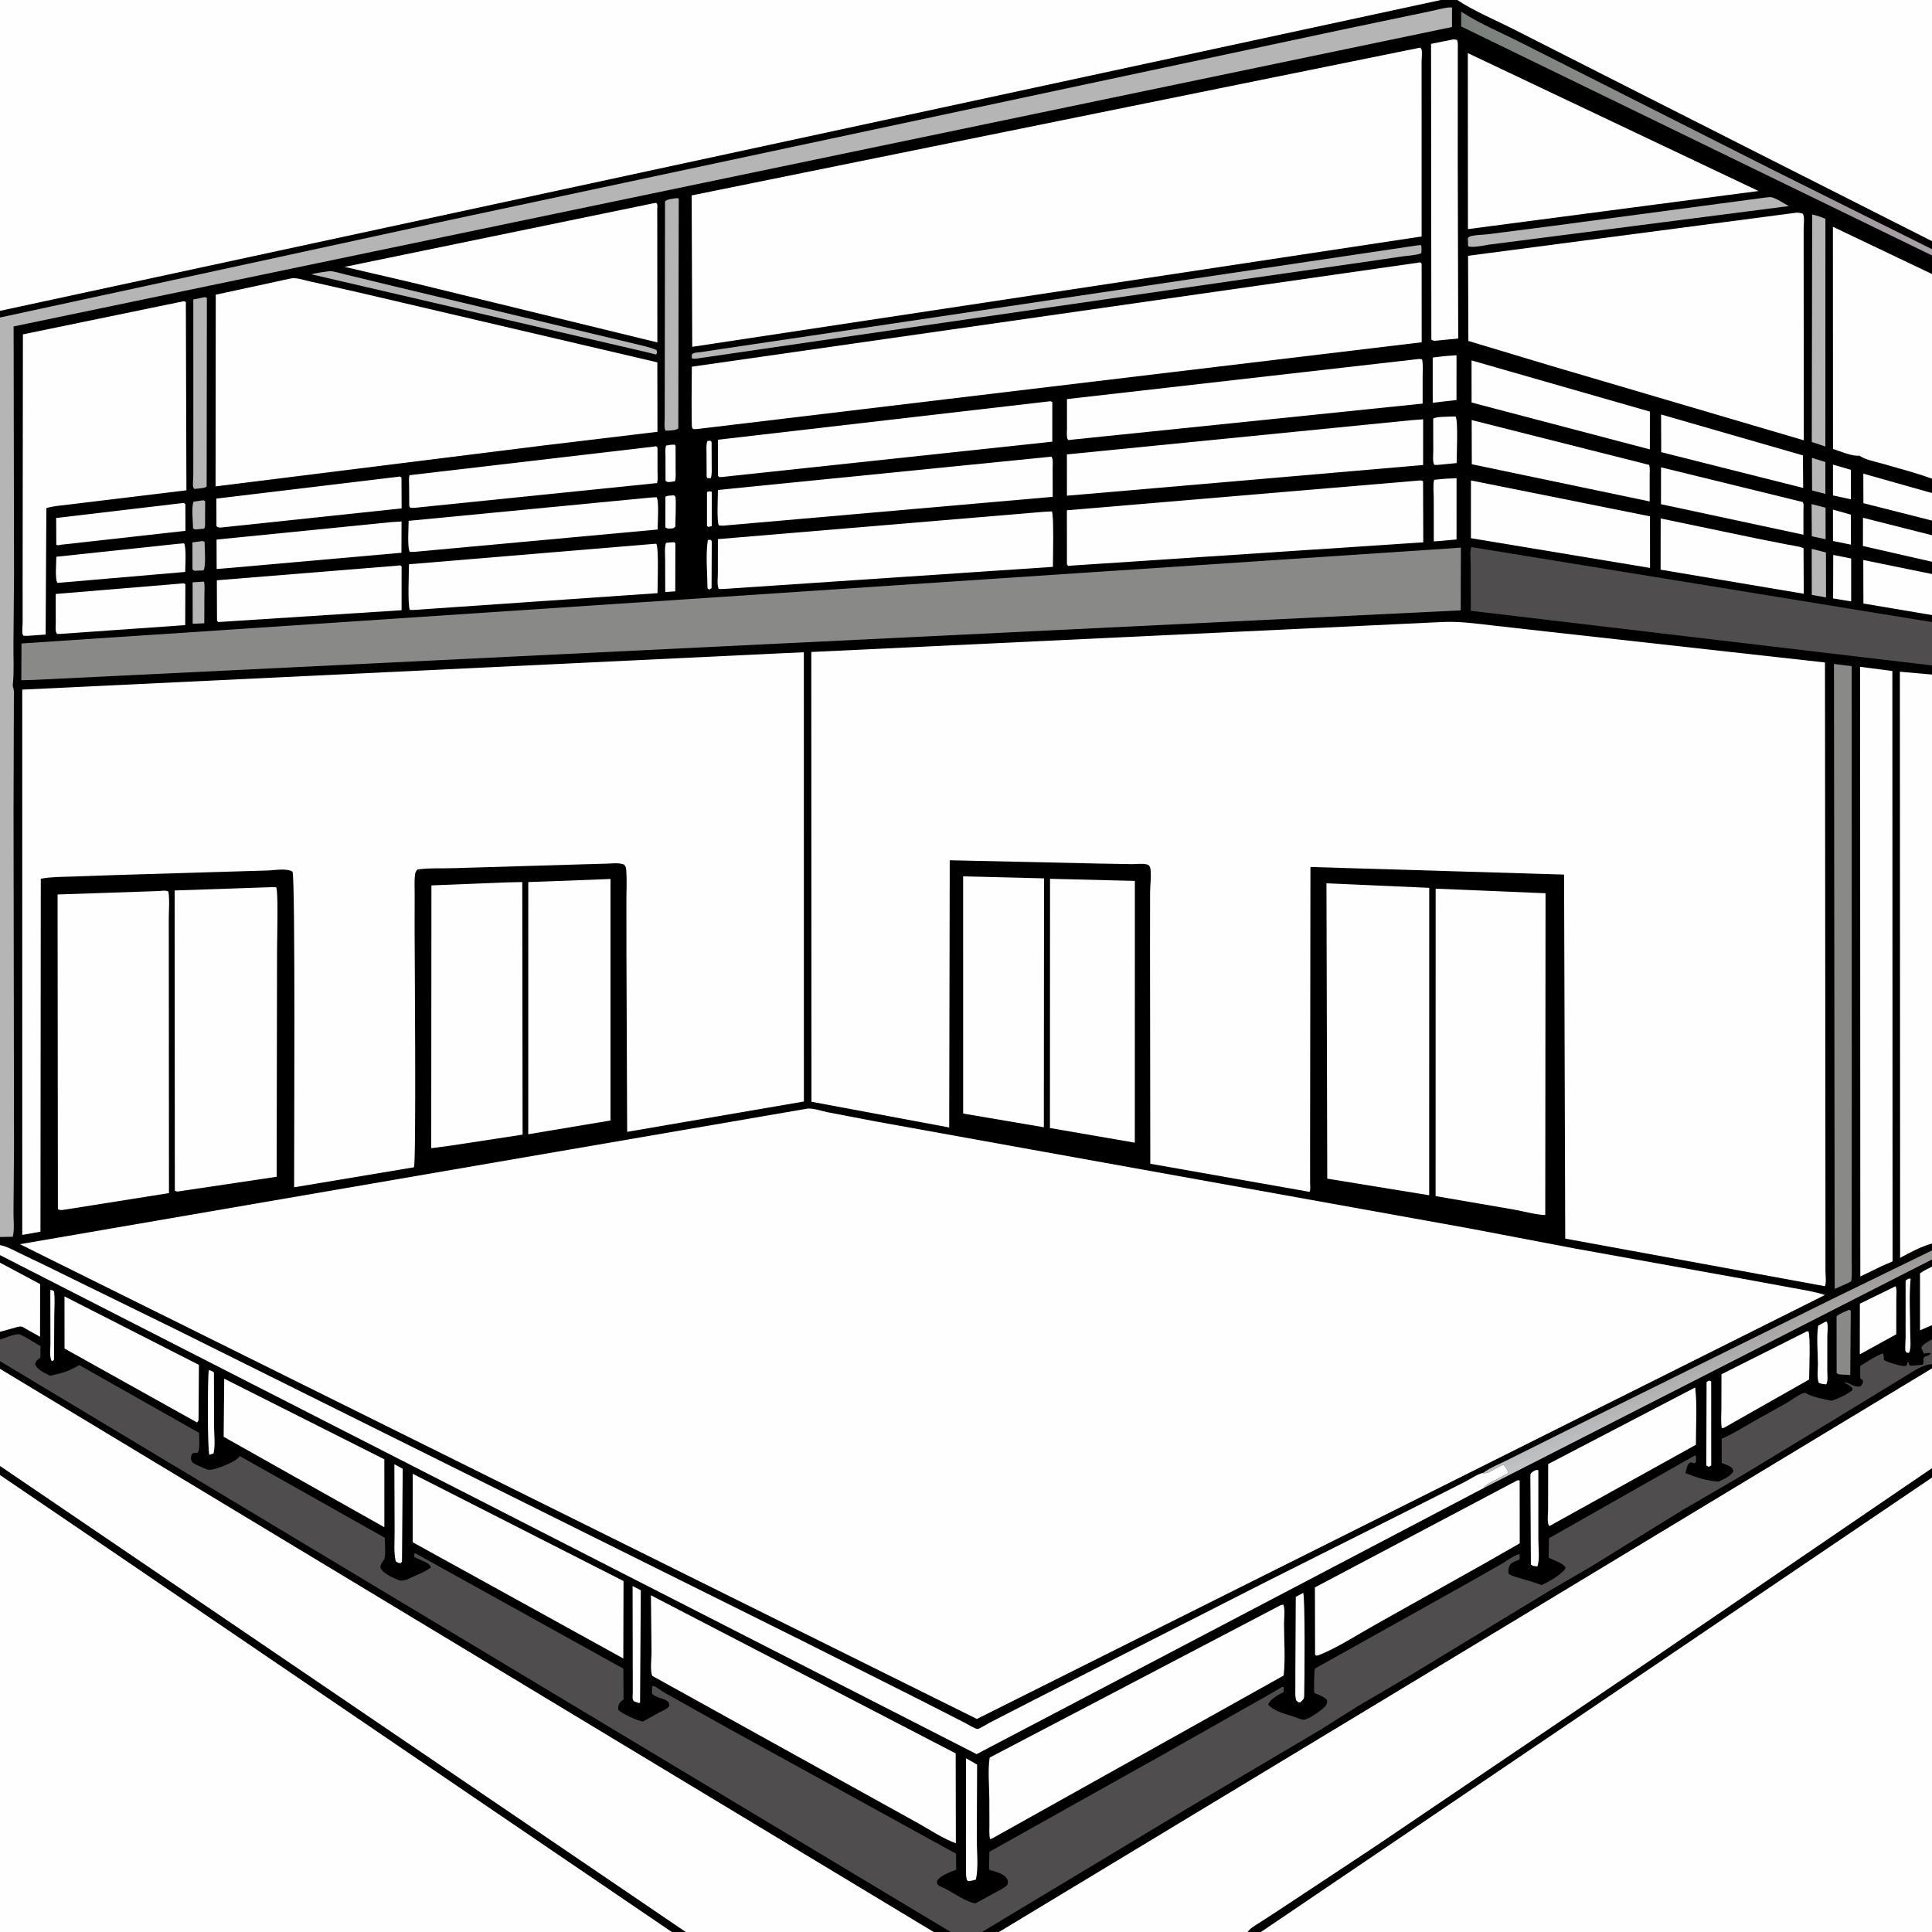<svg version="1.1" xmlns="http://www.w3.org/2000/svg" style="display: block;" viewBox="0 0 2048 2048" width="1024" height="1024">
<rect x="0" y="0" width="2048" height="2048" fill="#333333" stroke="none"/>
<defs>
	<linearGradient id="Gradient1" gradientUnits="userSpaceOnUse" x1="1637.81" y1="215.911" x2="1956.91" y2="69.137">
		<stop class="stop0" offset="0" stop-opacity="1" stop-color="rgb(121,128,122)"/>
		<stop class="stop1" offset="1" stop-opacity="1" stop-color="rgb(169,160,167)"/>
	</linearGradient>
	<linearGradient id="Gradient2" gradientUnits="userSpaceOnUse" x1="1809.6" y1="1407.66" x2="1834.33" y2="1481.04">
		<stop class="stop0" offset="0" stop-opacity="1" stop-color="rgb(156,152,150)"/>
		<stop class="stop1" offset="1" stop-opacity="1" stop-color="rgb(193,195,197)"/>
	</linearGradient>
</defs>
<path transform="translate(0,0)" fill="rgb(0,0,0)" d="M 0 329.515 L -0 -0 L 1527.37 0 L 1544.79 0 L 2048 0 L 2048 255.643 L 2048 264.168 L 2048 270.771 L 2048 290.479 L 2048 507.461 L 2048 522.66 L 2048 551.834 L 2048 567.377 L 2048 595.483 L 2048 608.511 L 2048 652.007 L 2048 659.45 L 2048 705.388 L 2048 715.05 L 2048 1318.15 L 2048 1325.53 L 2048 1335.07 L 2048 1342.71 L 2048 1404.74 L 2048 1419.71 L 2048 1446.05 L 2048 1450.6 L 2048 1556.3 L 2048 1566.38 L 2048 2048 L 1336.79 2048 L 1322.54 2048 L 1059.02 2048 L 1040.89 2048 L 1007.8 2048 L 989.67 2048 L 726.953 2048 L 711.995 2048 L -0 2048 L 0 1563.72 L 0 1553.99 L 0 1451.08 L 0 1442.87 L 0 1420.02 L -0 1411.75 L 0 1338.47 L 0 1330.5 L 0 1319.87 L -0 1311.26 L 0 336.578 L 0 329.515 z"/>
<path transform="translate(0,0)" fill="rgb(254,254,254)" d="M 749.435 521.5 C 751.831 520.827 752.196 520.53 754.5 521.351 L 754.5 557.652 L 751 558.585 L 749.434 557.588 L 749.435 521.5 z"/>
<path transform="translate(0,0)" fill="rgb(254,254,254)" d="M 749.797 467.5 L 753.005 467.154 L 754.314 468.5 L 754.42 492.841 C 754.425 497.5 754.881 502.35 753.5 506.832 L 750 506.904 L 749.068 505.5 L 748.942 481.134 C 748.933 476.637 748.428 471.806 749.797 467.5 z"/>
<path transform="translate(0,0)" fill="rgb(254,254,254)" d="M 750.303 572.5 L 753.013 572.134 L 754.488 573.5 L 754.289 623.5 C 753.433 624.098 752.424 624.547 751.5 625.034 L 749.98 623.5 C 749.84 607.153 747.904 588.572 750.303 572.5 z"/>
<path transform="translate(0,0)" fill="rgb(254,254,254)" d="M 708.194 525.5 L 714.5 525.036 C 714.972 525.524 715.6 525.899 715.917 526.5 C 716.969 528.492 715.868 554.295 715.861 558.5 L 713.5 560.031 C 710.281 560.178 707.9 561.037 705.316 559 L 705.376 526.5 L 708.194 525.5 z"/>
<path transform="translate(0,0)" fill="rgb(182,181,181)" d="M 214.012 530.5 C 216.569 530.291 215.408 529.977 217.5 531.418 L 217.383 552.431 C 217.361 555.085 217.866 558.131 216.342 560.426 L 209.5 561.059 C 207.013 561.129 206.612 561.673 204.629 560 C 204.584 551.958 202.785 539.292 205.068 531.858 L 214.012 530.5 z"/>
<path transform="translate(0,0)" fill="rgb(182,181,181)" d="M 214.844 573.5 L 216.87 574.5 C 216.88 580.213 218.569 600.912 215.66 604.59 L 206.5 605.069 C 204.809 604.432 205.667 604.903 204.022 603.5 L 203.981 574.967 L 214.844 573.5 z"/>
<path transform="translate(0,0)" fill="rgb(254,254,254)" d="M 710.894 471.5 L 715 471.327 L 716.136 472.5 L 716.19 496.896 C 716.189 501.221 716.654 505.981 715.5 510.149 L 710.5 510.904 C 707.795 510.906 707.611 511.458 705.5 509.553 L 705.416 483.504 C 705.414 480.055 704.755 475.397 706.22 472.306 L 710.894 471.5 z"/>
<path transform="translate(0,0)" fill="rgb(182,181,181)" d="M 1920.72 485.378 L 1934.95 489.735 L 1934.96 523.542 L 1920.89 519.942 L 1920.72 485.378 z"/>
<path transform="translate(0,0)" fill="rgb(182,181,181)" d="M 1920.35 534.37 L 1935.14 538.207 L 1935.23 571.592 L 1920.58 568.495 L 1920.35 534.37 z"/>
<path transform="translate(0,0)" fill="rgb(182,181,181)" d="M 204.174 617.323 L 216.264 616.539 C 217.226 621.043 216.665 626.488 216.656 631.116 L 216.559 660.696 L 204.272 661.211 L 204.174 617.323 z"/>
<path transform="translate(0,0)" fill="rgb(254,254,254)" d="M 705.969 575.5 C 708.685 574.997 711.732 574.972 714.5 574.742 L 715.927 576 L 715.805 626.858 L 705.177 627.561 L 705.078 593.156 C 705.075 587.625 704.256 580.751 705.969 575.5 z"/>
<path transform="translate(0,0)" fill="rgb(254,254,254)" d="M 1943.04 492.502 L 1962 498.024 L 1961.98 529.278 L 1943.02 525.174 L 1943.04 492.502 z"/>
<path transform="translate(0,0)" fill="rgb(254,254,254)" d="M 1943.01 540.229 L 1962.03 545.55 L 1962.08 577.353 L 1943.05 573.503 L 1943.01 540.229 z"/>
<path transform="translate(0,0)" fill="rgb(182,181,181)" d="M 1920.49 581.81 L 1935.58 585.647 L 1935.68 633.276 L 1920.55 630.624 L 1920.49 581.81 z"/>
<path transform="translate(0,0)" fill="rgb(254,254,254)" d="M 1943.3 588.275 L 1962.31 592.039 L 1962.3 637.535 L 1943.18 634.359 L 1943.3 588.275 z"/>
<path transform="translate(0,0)" fill="rgb(254,254,254)" d="M 1530.1 377.601 L 1543.98 376.573 L 1543.95 424.037 L 1532.03 425.385 L 1518.75 426.98 L 1518.73 378.995 L 1530.1 377.601 z"/>
<path transform="translate(0,0)" fill="rgb(254,254,254)" d="M 1539.85 441.5 L 1543 441.5 C 1545.82 445.522 1544.11 483.222 1544.09 490.881 L 1523.5 492.868 L 1520.59 492.777 C 1518.34 490.428 1519.34 481.352 1519.33 477.819 L 1519.24 443.667 C 1523.2 441.43 1534.88 441.894 1539.85 441.5 z"/>
<path transform="translate(0,0)" fill="rgb(254,254,254)" d="M 1533.17 507.415 L 1544.01 506.975 L 1543.99 571.855 L 1529.76 573.165 L 1519.89 573.939 L 1519.83 527.958 C 1519.82 521.901 1518.83 514.317 1520.25 508.559 L 1533.17 507.415 z"/>
<path transform="translate(0,0)" fill="rgb(254,254,254)" d="M 2048 595.483 L 1974.77 578.788 L 1974.85 548.851 L 2048 567.377 L 2048 595.483 z"/>
<path transform="translate(0,0)" fill="rgb(254,254,254)" d="M 2048 551.834 L 1975.28 533.407 L 1975.2 502.098 L 2048 522.66 L 2048 551.834 z"/>
<path transform="translate(0,0)" fill="rgb(182,181,181)" d="M 349.452 287.388 C 354.724 287.532 361.473 289.917 366.769 291.117 L 420.653 304.165 L 605.5 348.359 L 670.356 363.822 C 678.662 365.968 688.103 367.624 695.924 371.06 C 696.485 373.579 696.793 373.639 695.5 375.82 L 684.645 373.136 L 329.982 290.763 C 336.3 289.059 342.98 288.348 349.452 287.388 z"/>
<path transform="translate(0,0)" fill="rgb(182,181,181)" d="M 215.703 315.288 C 217.768 315.028 217.523 314.633 219.303 316 L 219.059 515.596 C 217.673 517.456 211.724 517.632 209.223 518.002 L 206 518.294 C 205.627 517.696 205.083 517.175 204.88 516.5 C 204.038 513.689 204.894 507.886 204.898 504.755 L 204.939 466.238 L 204.914 317.486 L 215.703 315.288 z"/>
<path transform="translate(0,0)" fill="rgb(254,254,254)" d="M 2048 652.007 L 1975.3 639.746 L 1975.16 593.64 L 2048 608.511 L 2048 652.007 z"/>
<path transform="translate(0,0)" fill="rgb(182,181,181)" d="M 1920.97 227.369 C 1925.97 228.431 1930.32 229.978 1935 231.934 L 1934.97 473.307 L 1920.55 468.532 L 1920.97 227.369 z"/>
<path transform="translate(0,0)" fill="rgb(182,181,181)" d="M 715.297 210.3 C 717.002 209.936 717.835 209.921 719.5 210.451 L 719.053 454 C 716.575 456.342 712.42 456.045 709.04 456.43 L 705.5 456.553 C 703.719 453.454 704.601 446.966 704.604 443.269 L 704.681 404.006 L 704.942 213.5 C 707.462 211.036 711.829 210.961 715.297 210.3 z"/>
<path transform="translate(0,0)" fill="rgb(182,181,181)" d="M 1871.59 209.38 C 1873.32 209.279 1875.84 208.78 1877.5 209.037 C 1882.51 209.812 1891.39 215.898 1896.25 218.453 L 1577.23 259.472 L 1576.96 259.586 C 1572.54 260.331 1559.64 262.949 1556.29 260.938 L 1556.01 252.5 C 1556.51 251.987 1556.85 251.254 1557.5 250.961 C 1562.09 248.895 1572.28 248.959 1577.59 248.27 L 1642.66 239.896 L 1871.59 209.38 z"/>
<path transform="translate(0,0)" fill="rgb(254,254,254)" d="M 189.345 576.396 L 195 575.936 C 197.747 579.522 196.311 600.704 196.338 606.268 L 68.762 617.244 L 61 617.886 C 58.023 614.853 59.714 595.496 59.732 590.184 L 189.345 576.396 z"/>
<path transform="translate(0,0)" fill="rgb(254,254,254)" d="M 191.99 533.44 L 195 533.155 L 196.5 534.489 L 196.603 562.697 L 63.824 577.537 C 61.707 578.079 61.928 578.281 59.678 577.5 L 59.541 549.092 L 191.99 533.44 z"/>
<path transform="translate(0,0)" fill="url(#Gradient1)" d="M 2048 270.771 L 1550.09 28.634 L 1548.91 28.207 L 1548.94 12.347 C 1567.78 24.813 1589.64 33.767 1609.78 43.956 L 1723.08 101.19 L 1878.11 179.488 L 2048 264.168 L 2048 270.771 z"/>
<path transform="translate(0,0)" fill="rgb(254,254,254)" d="M 1760.75 495.379 L 1910.95 532.176 C 1912.41 534.315 1911.73 538.019 1911.73 540.648 L 1911.72 566.825 L 1760.72 534.472 L 1760.75 495.379 z"/>
<path transform="translate(0,0)" fill="rgb(254,254,254)" d="M 1760.8 439.369 L 1911.16 482.738 L 1911.45 517.246 L 1760.96 479.315 L 1760.8 439.369 z"/>
<path transform="translate(0,0)" fill="rgb(254,254,254)" d="M 193 618.5 C 195.522 618.359 194.359 618.079 196.5 619.284 L 196.333 662.657 L 63.5 671.997 L 60.505 671.948 C 58.205 669.523 59.118 663.62 59.111 660.192 L 59.05 629.625 L 193 618.5 z"/>
<path transform="translate(0,0)" fill="rgb(182,181,181)" d="M 1500.7 260.357 C 1502.67 260.036 1504.5 259.896 1506.5 259.877 C 1507.12 262.849 1506.9 265.509 1506.69 268.5 C 1500.19 270.777 1492.3 270.985 1485.47 271.966 L 1446.69 277.672 L 1315.96 296.38 L 905 355.856 L 741.766 379.605 C 738.761 380.043 736.251 380.829 733.345 379.752 L 733.268 376 C 733.912 375.474 734.435 374.747 735.201 374.421 C 737.069 373.627 740.956 373.564 743.132 373.239 L 764.328 369.994 L 898.618 350.087 L 1500.7 260.357 z"/>
<path transform="translate(0,0)" fill="rgb(254,254,254)" d="M 415.559 553.397 L 425.664 552.793 L 425.543 585.943 L 241.075 602.249 L 229.665 603.182 L 229.561 571.967 L 415.559 553.397 z"/>
<path transform="translate(0,0)" fill="rgb(254,254,254)" d="M 421.511 505.452 L 424 505.114 L 425.585 506.325 L 425.744 538.911 L 233.911 559.24 C 231.493 559.126 231.24 559.313 229.45 557.744 L 229.361 528.517 L 421.511 505.452 z"/>
<path transform="translate(0,0)" fill="rgb(254,254,254)" d="M 1760.39 549.602 L 1863 570.999 L 1895.22 577.347 C 1900.5 578.389 1906.91 579.007 1911.82 581.075 L 1912.05 629.414 L 1760.3 603.871 L 1760.39 549.602 z"/>
<path transform="translate(0,0)" fill="rgb(254,254,254)" d="M 1559.9 382.067 L 1748.97 436.322 L 1748.9 476.373 L 1559.95 426.686 L 1559.9 382.067 z"/>
<path transform="translate(0,0)" fill="rgb(254,254,254)" d="M 1560.03 445.28 L 1748.15 492.801 C 1749.28 496.135 1748.71 500.69 1748.72 504.255 L 1748.73 531.554 L 1560.17 492.114 L 1560.03 445.28 z"/>
<path transform="translate(0,0)" fill="rgb(254,254,254)" d="M 1537.78 42.3 C 1540.48 41.732 1541.76 41.543 1544.5 42.361 C 1545.79 45.284 1545.31 49.149 1545.32 52.291 L 1545.32 75.53 L 1545.27 170.873 L 1545.78 358.807 L 1525.24 360.858 C 1522.08 361.068 1519.88 361.925 1517.28 360 L 1516.98 46.504 L 1537.78 42.3 z"/>
<path transform="translate(0,0)" fill="rgb(254,254,254)" d="M 689.895 527.418 L 696 527.082 C 698.832 530.641 697.094 555.312 697.086 561.312 L 440.21 584.904 L 434.5 585.05 C 431.536 581.517 433.19 558.072 433.188 552.106 L 689.895 527.418 z"/>
<path transform="translate(0,0)" fill="rgb(254,254,254)" d="M 422.637 599.503 L 424.033 599.195 L 425.711 600.5 L 425.692 646.857 L 233.748 659.236 L 231.5 659.417 L 230.044 658 L 229.856 615.128 L 422.637 599.503 z"/>
<path transform="translate(0,0)" fill="rgb(254,254,254)" d="M 692.732 473.458 L 695.5 473.02 L 696.98 474.5 L 697.012 500.07 C 697.013 503.852 697.557 508.507 696.504 512.084 L 439.1 538.328 L 435 538.305 L 433.814 536.5 L 433.679 514.807 C 433.663 511.242 433.173 507.166 434.097 503.717 L 692.732 473.458 z"/>
<path transform="translate(0,0)" fill="rgb(254,254,254)" d="M 1559.27 509.306 L 1749.05 547.312 L 1749.11 602.031 L 1559.23 570.501 L 1559.27 509.306 z"/>
<path transform="translate(0,0)" fill="rgb(137,137,136)" d="M 1944.07 703.781 L 1962.88 706.184 L 1962.94 1156.93 L 1962.88 1294.51 L 1962.85 1335.32 C 1962.84 1342.78 1963.36 1350.68 1962.5 1358.08 L 1959.63 1359.82 L 1944.85 1366.28 L 1944.07 703.781 z"/>
<path transform="translate(0,0)" fill="rgb(254,254,254)" d="M 693.486 576.5 L 695.675 576.423 C 698.51 579.987 696.981 620.966 696.99 628.777 L 438.5 646.572 L 434.5 646.596 C 431.92 641.409 433.542 606.471 433.53 598.139 L 693.486 576.5 z"/>
<path transform="translate(0,0)" fill="rgb(254,254,254)" d="M 1111.15 484.433 L 1114.5 484.063 C 1116.72 486.497 1115.83 492.49 1115.84 495.881 L 1115.91 526.667 L 766.26 557.258 L 762 556.946 C 759.647 553.35 761.042 525.662 761.04 519.376 L 1111.15 484.433 z"/>
<path transform="translate(0,0)" fill="rgb(254,254,254)" d="M 1111.87 425.5 C 1113.91 425.324 1113.55 425.086 1115.5 426.284 L 1115.48 468.192 L 765.5 505.6 L 762.532 505.811 L 761.046 504.5 L 760.993 466.131 L 1111.87 425.5 z"/>
<path transform="translate(0,0)" fill="rgb(254,254,254)" d="M 1504.44 380.5 C 1505.45 380.494 1506.51 380.826 1507.5 381.029 C 1508.64 386.604 1508.07 392.952 1508.07 398.649 L 1508.05 427.831 L 1134.5 466.25 L 1132.4 466.542 C 1130.19 463.924 1131.08 457.943 1131.07 454.423 L 1131.01 423.057 L 1504.44 380.5 z"/>
<path transform="translate(0,0)" fill="rgb(254,254,254)" d="M 1496.47 445.395 L 1508.59 444.486 L 1508.57 492.919 L 1145.76 524.213 L 1130.99 525.451 L 1130.97 481.681 L 1496.47 445.395 z"/>
<path transform="translate(0,0)" fill="rgb(254,254,254)" d="M 1105.79 542.598 L 1115 542.099 C 1117.33 545.083 1116.13 593.729 1116.13 600.891 L 769.623 624.157 C 766.984 624.374 764.55 624.503 761.897 624.247 C 759.862 620.032 760.959 612.481 760.957 607.753 L 760.993 571.508 L 1105.79 542.598 z"/>
<path transform="translate(0,0)" fill="rgb(254,254,254)" d="M 2048 1318.15 C 2036.06 1321.63 2025.06 1327.41 2014.21 1333.37 L 2013.93 712.076 L 2048 715.05 L 2048 1318.15 z"/>
<path transform="translate(0,0)" fill="rgb(254,254,254)" d="M 1971.77 706.853 L 2005.97 711.292 L 2006.21 1337.14 L 1994.78 1342.05 L 1972.02 1353.13 L 1971.77 706.853 z"/>
<path transform="translate(0,0)" fill="rgb(254,254,254)" d="M 1020.96 928.975 L 1106.72 931.104 L 1106.51 1194.94 L 1020.98 1180.4 L 1020.96 928.975 z"/>
<path transform="translate(0,0)" fill="rgb(254,254,254)" d="M 626.71 932.583 L 647.148 931.74 L 647.148 1187.76 L 578.425 1199.26 L 559.966 1202.37 L 559.998 935.024 L 626.71 932.583 z"/>
<path transform="translate(0,0)" fill="rgb(254,254,254)" d="M 1503.47 509.451 C 1505.85 509.208 1506.37 509.079 1508.5 510.065 L 1508.74 574.877 L 1136.24 599.528 L 1132.5 599.924 L 1131.01 598.5 L 1130.94 540.926 L 1503.47 509.451 z"/>
<path transform="translate(0,0)" fill="rgb(254,254,254)" d="M 2048 507.461 C 2030.93 501.124 2012.6 496.562 1995.1 491.422 C 1987.57 489.211 1978.46 487.667 1971.78 483.518 L 1971 483.001 C 1963.07 483.846 1950.82 478.337 1943.07 475.962 L 1942.96 240.399 L 2048 290.479 L 2048 507.461 z"/>
<path transform="translate(0,0)" fill="rgb(254,254,254)" d="M 1113.08 931.563 L 1203 933.802 L 1202.95 1211.28 L 1112.97 1195.75 L 1113.08 931.563 z"/>
<path transform="translate(0,0)" fill="rgb(254,254,254)" d="M 692.49 215.5 L 695.5 215.032 C 695.894 215.521 696.406 215.936 696.682 216.5 C 697.058 217.269 696.696 221.325 696.698 222.289 L 696.746 242.597 L 696.82 362.969 L 436.355 299.449 L 365.318 282.902 L 692.49 215.5 z"/>
<path transform="translate(0,0)" fill="rgb(254,254,254)" d="M 535.371 935.432 L 553.631 935.004 L 553.964 1202.77 L 476.762 1214.56 L 457.117 1217.13 L 457.324 938.556 L 535.371 935.432 z"/>
<path transform="translate(0,0)" fill="rgb(79,77,78)" d="M 2048 705.388 L 1559.11 647.488 L 1559.04 599.309 C 1559.04 593.551 1557.91 585.155 1559.54 579.895 L 2048 659.45 L 2048 705.388 z"/>
<path transform="translate(0,0)" fill="rgb(254,254,254)" d="M 1555.94 56.287 L 1864.12 202.487 L 1828.76 207.094 L 1556.07 242.862 L 1555.94 56.287 z"/>
<path transform="translate(0,0)" fill="rgb(254,254,254)" d="M 287.058 940.454 L 292.754 940.5 C 295.158 944.153 293.7 996.15 293.68 1006.76 L 293.262 1247.43 L 191.243 1262.64 C 188.525 1262.98 187.696 1263.65 185.328 1262 L 185.123 943.936 L 287.058 940.454 z"/>
<path transform="translate(0,0)" fill="rgb(254,254,254)" d="M 1406.1 936.35 L 1515.04 941.146 L 1514.99 1267.02 L 1406.94 1249.42 L 1406.1 936.35 z"/>
<path transform="translate(0,0)" fill="rgb(254,254,254)" d="M 193.776 319.5 L 195.811 319.357 L 197.01 320.5 L 197.606 519.748 L 105.976 530.817 L 72 534.935 C 64.345 535.88 56.567 536.397 49.15 538.618 L 48.374 672.656 L 28.5 674.053 L 25 673.92 C 24.672 673.446 24.228 673.035 24.015 672.5 C 23.121 670.26 24.006 663.182 24.003 660.282 L 23.989 615.51 L 24.281 354.441 L 193.776 319.5 z"/>
<path transform="translate(0,0)" fill="rgb(254,254,254)" d="M 168.04 944.555 C 171.106 944.369 175.887 943.457 178.5 945.087 C 179.978 954.108 178.904 964.904 178.913 974.163 L 178.956 1035.44 L 179.116 1264.74 L 72.074 1281.73 C 68.813 1282.15 64.013 1283.62 61.375 1281.76 L 61.03 948.18 L 168.04 944.555 z"/>
<path transform="translate(0,0)" fill="rgb(254,254,254)" d="M 1521.85 942.03 L 1638.34 946.876 L 1638.04 1287.98 C 1627.21 1287.59 1615.18 1284.04 1604.45 1282.13 L 1521.79 1267.92 L 1521.85 942.03 z"/>
<path transform="translate(0,0)" fill="rgb(182,181,181)" d="M 0 336.578 L 183 296.979 L 467 235.314 L 1151.61 89.236 L 1424.26 31.123 L 1516.99 11.752 C 1521.32 10.902 1535.76 6.822 1539.2 8.12 L 1539.18 28.627 L 14.429 346.032 L 14.877 607.52 L 14.249 683.916 C 14.145 697.501 15.056 711.806 13.616 725.243 C 13.387 727.375 13.759 728.224 14.334 730.275 C 15.242 733.521 14.713 738.28 14.712 741.683 L 14.627 765.618 L 14.347 859.174 L 14.857 1217.62 L 14.291 1284.86 C 14.216 1292.74 15.517 1303.51 13.538 1311.01 L -0 1311.26 L 0 336.578 z"/>
<path transform="translate(0,0)" fill="rgb(254,254,254)" d="M 1503.51 278.419 L 1505.5 278.039 L 1506.99 279.5 L 1507.04 362.821 L 738.5 454.846 L 735 454.89 C 734.558 454.427 733.985 454.06 733.675 453.5 C 732.618 451.589 733.404 395.597 733.372 388.715 L 1503.51 278.419 z"/>
<path transform="translate(0,0)" fill="rgb(254,254,254)" d="M 1904.43 225.439 C 1906.34 225.262 1908.8 226.009 1910.72 226.333 C 1911.33 227.174 1911.55 227.346 1911.85 228.5 C 1912.82 232.234 1911.95 238.278 1911.95 242.323 L 1911.96 278.297 L 1912.1 466.748 L 1643.69 387.648 L 1556.53 361.43 L 1556.21 271.141 L 1904.43 225.439 z"/>
<path transform="translate(0,0)" fill="rgb(254,254,254)" d="M 1544.79 0 L 2048 0 L 2048 255.643 L 1869.7 165.438 L 1722.21 90.709 L 1604.47 30.976 C 1584.8 20.979 1563.18 12.146 1544.79 0 z"/>
<path transform="translate(0,0)" fill="rgb(254,254,254)" d="M 308.091 295.227 C 313.962 293.901 322.232 296.931 328.224 298.236 L 381 310.19 L 696.8 384.101 L 696.943 457.735 L 576.767 472.135 L 228.508 515.583 L 228.715 312.398 L 308.091 295.227 z"/>
<path transform="translate(0,0)" fill="rgb(137,137,136)" d="M 1535.82 581.409 L 1548.61 580.444 L 1548.42 647.006 L 36.247 720.714 L 22.609 721.072 L 22.788 682.114 L 1535.82 581.409 z"/>
<path transform="translate(0,0)" fill="rgb(254,254,254)" d="M 1505.43 50.5 L 1505.85 50.75 C 1505.88 50.791 1506.92 52.412 1506.95 52.5 C 1507.73 55.697 1506.95 61.622 1506.95 65.076 L 1506.98 250.668 L 733.793 367.652 L 733.195 207.151 L 1505.43 50.5 z"/>
<path transform="translate(0,0)" fill="rgb(254,254,254)" d="M 0 329.515 L -0 -0 L 1527.37 0 L 0 329.515 z"/>
<path transform="translate(0,0)" fill="rgb(254,254,254)" d="M 826.486 692.582 L 852.117 691.416 L 852.149 1167.64 L 664.819 1199.8 L 664.05 1011.66 L 664.006 953.026 C 663.995 943.13 664.655 932.719 663.87 922.9 C 663.655 920.204 663.505 918.565 661.554 916.5 C 656.055 914.298 649.347 915.313 643.5 915.478 L 612 916.384 L 481.055 920.285 C 468.391 920.765 454.978 919.852 442.5 921.698 C 440.949 923.662 440.301 924.377 439.958 926.924 C 439.092 933.362 439.583 940.572 439.557 947.08 L 439.505 986.031 C 439.522 1010.12 441.323 1233.81 438.77 1237.37 L 311.778 1258.58 C 311.667 1224.44 313.275 929.815 310.045 923.979 C 304.176 920.217 291.855 922.403 284.884 922.711 L 124.272 927.533 L 76.361 929.198 C 65.334 929.568 54.112 929.474 43.234 931.468 L 42.896 1305.64 L 23.575 1309.07 L 23.586 731.03 L 826.486 692.582 z"/>
<path transform="translate(0,0)" fill="rgb(254,254,254)" d="M 1527.53 659.423 C 1546.21 658.452 1563.61 660.839 1582.09 663.01 L 1640.88 669.603 L 1934.54 702.26 L 1934.84 1045.29 L 1935.06 1293.77 L 1935.06 1346.95 C 1935.06 1351.06 1936.21 1359.84 1934.49 1363.42 L 1659.21 1312.97 L 1657.97 927.086 L 1389.12 919.037 L 1388.74 1221.5 L 1388.76 1253.52 C 1388.77 1256.03 1389.41 1261.38 1388.23 1263.42 L 1219.36 1233.62 L 1219.06 1004.42 L 1219.15 945.17 C 1219.2 937.571 1220.7 927.827 1219.43 920.5 C 1219.2 919.176 1218.87 918.771 1218.28 917.733 C 1217.19 916.933 1216.99 916.661 1215.5 916.251 C 1211.34 915.111 1203.55 916.071 1199.04 916.026 L 1160.49 915.326 L 1006.76 911.916 L 1006.19 1195.16 L 860.2 1167.89 L 860.008 691.128 L 1527.53 659.423 z"/>
<path transform="translate(0,0)" fill="rgb(254,254,254)" d="M 854.951 1175.34 C 860.392 1174.04 871.393 1177.86 877.035 1178.96 L 928.224 1188.77 L 1091.42 1218.24 L 1557.46 1302.13 L 1668.33 1323.27 L 1847.21 1355.51 L 1901.05 1365.4 C 1912.23 1367.51 1923.65 1369.12 1934.46 1372.75 L 1080.65 1799.59 L 1035.52 1822.15 L 21.094 1318.9 L 854.951 1175.34 z"/>
<path transform="translate(0,0)" fill="rgb(79,77,78)" d="M 0 1319.87 L 1.115 1320.11 C 7.721 1321.62 13.46 1324.83 19.52 1327.76 L 47.264 1341.12 L 186.737 1409.44 L 851.259 1739.74 L 976.257 1802.53 L 1023.16 1826.48 C 1025.85 1827.84 1033.7 1832.81 1036.25 1832.76 C 1038.38 1832.73 1046.51 1827.47 1048.75 1826.31 L 1096.78 1801.63 L 1344.81 1675.42 L 1487.79 1603.7 L 1552.43 1571.07 C 1557.4 1568.56 1566.72 1562.25 1571.98 1561.45 C 1579.92 1555.52 1591.43 1551.12 1600.37 1546.52 L 1693.67 1500 L 1942 1377.16 L 2048 1325.53 L 2048 1335.07 L 2048 1342.71 L 2048 1404.74 L 2048 1419.71 L 2048 1446.05 L 2048 1450.6 L 2048 1556.3 L 2048 1566.38 L 2048 2048 L 1336.79 2048 L 1322.54 2048 L 1059.02 2048 L 1040.89 2048 L 1007.8 2048 L 989.67 2048 L 726.953 2048 L 711.995 2048 L -0 2048 L 0 1563.72 L 0 1553.99 L 0 1451.08 L 0 1442.87 L 0 1420.02 L -0 1411.75 L 0 1338.47 L 0 1330.5 L 0 1319.87 z"/>
<path transform="translate(0,0)" fill="rgb(0,0,0)" d="M 0 1442.87 L 1007.8 2048 L 989.67 2048 L 0 1451.08 L 0 1442.87 z"/>
<path transform="translate(0,0)" fill="rgb(0,0,0)" d="M 2048 1446.05 L 2048 1450.6 L 1059.02 2048 L 1040.89 2048 L 1265.7 1912.79 L 1399.15 1833.95 L 1439.03 1808.82 L 1487.39 1780.46 L 1643.32 1685.81 L 1686.92 1660.42 L 1782.59 1601.28 L 1846.2 1564.26 L 1940.41 1507.17 L 2030.31 1452.31 C 2036.45 1448.86 2040.85 1446.8 2048 1446.05 z"/>
<path transform="translate(0,0)" fill="rgb(254,254,254)" d="M 0 1451.08 L 989.67 2048 L 726.953 2048 L 711.995 2048 L 0 1563.72 L 0 1553.99 L 0 1451.08 z"/>
<path transform="translate(0,0)" fill="rgb(0,0,0)" d="M 0 1553.99 L 726.953 2048 L 711.995 2048 L 0 1563.72 L 0 1553.99 z"/>
<path transform="translate(0,0)" fill="rgb(254,254,254)" d="M 1059.02 2048 L 2048 1450.6 L 2048 1556.3 L 2048 1566.38 L 1336.79 2048 L 1322.54 2048 L 1059.02 2048 z"/>
<path transform="translate(0,0)" fill="rgb(0,0,0)" d="M 1322.54 2048 C 1325.76 2043.51 1330.64 2041.02 1335.22 2038.09 L 1356.68 2024.15 L 1456.33 1958.25 L 1739.27 1766.9 L 1987.83 1597.3 L 2048 1556.3 L 2048 1566.38 L 1336.79 2048 L 1322.54 2048 z"/>
<path transform="translate(0,0)" fill="rgb(254,254,254)" d="M 1336.79 2048 L 2048 1566.38 L 2048 2048 L 1336.79 2048 z"/>
<path transform="translate(0,0)" fill="rgb(254,254,254)" d="M 0 1563.72 L 711.995 2048 L -0 2048 L 0 1563.72 z"/>
<path transform="translate(0,0)" fill="rgb(0,0,0)" d="M 0 1319.87 L 1.115 1320.11 C 7.721 1321.62 13.46 1324.83 19.52 1327.76 L 47.264 1341.12 L 186.737 1409.44 L 851.259 1739.74 L 976.257 1802.53 L 1023.16 1826.48 C 1025.85 1827.84 1033.7 1832.81 1036.25 1832.76 C 1038.38 1832.73 1046.51 1827.47 1048.75 1826.31 L 1096.78 1801.63 L 1344.81 1675.42 L 1487.79 1603.7 L 1552.43 1571.07 C 1557.4 1568.56 1566.72 1562.25 1571.98 1561.45 C 1579.92 1555.52 1591.43 1551.12 1600.37 1546.52 L 1693.67 1500 L 1942 1377.16 L 2048 1325.53 L 2048 1335.07 L 2048 1342.71 L 2048 1404.74 L 2048 1419.71 C 2044.76 1421.66 2038.08 1425.04 2036.71 1428.5 C 2037.44 1430.92 2038.2 1432.75 2039.5 1434.95 C 2042.1 1434.29 2043.97 1434.14 2046.64 1434.36 C 2044.98 1438.21 2040.44 1436.92 2039.2 1439.5 C 2037.89 1442.25 2040.63 1443.61 2037.71 1446.64 C 2033.31 1447.13 2028.94 1447.74 2024.5 1447.62 L 2022.92 1444 L 2021.91 1444 C 2021.6 1446.63 2021.96 1445.39 2020.85 1447.71 C 2019.77 1447.9 2019.06 1448.08 2017.99 1448.07 C 2014.43 1448.02 1999.42 1443.7 1997.03 1441.5 C 1996.92 1439.06 1997.06 1436.69 1995.84 1434.5 C 1987.43 1438.03 1979.58 1443.2 1971.89 1448.06 L 1971.95 1461 L 1974.73 1463.25 C 1975.01 1466.68 1974.32 1466.85 1972.31 1469.5 C 1965.36 1471.09 1961.84 1466.22 1955.5 1465.16 L 1955.85 1466.14 C 1957.73 1467.06 1959.68 1467.94 1961.33 1469.25 C 1963.39 1470.88 1963.48 1471.03 1963.81 1473.5 C 1957.09 1478.84 1949.91 1481.83 1941.95 1484.84 C 1934.11 1483.48 1921.7 1481.03 1914.84 1477.14 L 1913.6 1476.4 C 1908.52 1476.72 1898.22 1484.75 1893.39 1487.52 L 1857.18 1507.72 C 1847.07 1513.51 1836.93 1520.01 1826.22 1524.61 L 1825.02 1525.11 L 1825.08 1550.8 L 1832.5 1553.72 C 1835.67 1555.36 1836.42 1556.12 1837.51 1559.5 C 1834.39 1565.1 1827.5 1567.85 1821.93 1570.5 C 1809.5 1570.01 1798.16 1566.02 1786.65 1561.61 L 1787.61 1557.55 C 1788.49 1554.1 1788.87 1551.99 1792 1550.1 L 1796 1551.11 L 1797.81 1550 L 1797.83 1543.5 L 1796.5 1542.92 L 1641.95 1630.61 L 1641.73 1646.67 C 1641.73 1647.21 1641.56 1650.98 1641.67 1651.17 C 1641.75 1651.3 1645 1652.72 1645.42 1652.92 C 1650.38 1655.25 1656.14 1656.95 1659.5 1661.43 L 1658.75 1663.86 C 1652.92 1670.44 1642.19 1676.56 1634.22 1680.23 C 1626.2 1677.15 1617.9 1675.12 1609.73 1672.5 C 1606.1 1671.34 1601.97 1670.43 1598.99 1668 C 1598.91 1665.22 1598.88 1662.6 1600.06 1660 C 1601.53 1656.77 1605.21 1655.26 1608.35 1654.14 L 1610.22 1653.5 C 1611.42 1651.37 1610.91 1649.69 1610.62 1647.37 C 1604.74 1648.64 1596.91 1654.79 1591.63 1657.91 L 1555.23 1678.58 L 1393.92 1768.74 C 1393.57 1770.03 1393.34 1771.24 1393.31 1772.59 C 1393.25 1775.12 1392.51 1793.59 1393.2 1794.43 C 1393.75 1795.1 1398.01 1796.53 1399 1796.99 C 1402 1798.38 1404.47 1799.61 1406.78 1802 C 1406.71 1804.85 1406.95 1806 1405.17 1808.35 C 1402.35 1812.1 1386.54 1823.28 1381.79 1822.97 C 1378.86 1822.78 1374.91 1820.9 1372.06 1819.95 C 1363.47 1817.1 1350.3 1814.05 1344.34 1807 L 1344.56 1806.22 C 1346.62 1801.48 1355.26 1796.29 1359.66 1794.18 L 1360.69 1793.74 L 1360.74 1788.5 C 1360.18 1788.42 1359.62 1788.2 1359.06 1788.27 C 1358.46 1788.34 1355.99 1790.1 1355.44 1790.43 L 1341.26 1798.61 L 1234.42 1859.05 L 1048.82 1962.95 C 1048.82 1965.18 1048.2 1981.28 1048.78 1981.99 C 1049.48 1982.84 1050.9 1982.63 1051.95 1982.96 C 1057.03 1984.56 1064.46 1986.62 1067.4 1991.5 C 1068.87 1993.93 1068.53 1995.39 1067.87 1998 C 1064.49 2001.61 1059.91 2003.49 1055.63 2005.84 L 1033.94 2017.7 C 1024.29 2016.18 1011.63 2007.15 1002.79 2002.44 C 1000.02 2000.96 996.312 1999.94 994.062 1997.78 C 992.786 1996.55 993.36 1995.14 993.404 1993.5 C 997.429 1987.79 1007.17 1984.51 1013.57 1981.99 L 1013.42 1965 L 772.37 1832.36 L 704.295 1794.23 C 701.385 1792.62 695.676 1787.95 692.751 1787.28 C 692.224 1787.16 691.679 1787.43 691.143 1787.5 L 691.033 1795 C 693.907 1799.18 701.975 1800 706.327 1802.5 C 708.796 1803.92 709.098 1805.39 709.668 1808 C 707.352 1811.73 702.972 1813.12 699.202 1815.09 L 681.558 1824.9 C 674.809 1823.75 660.538 1817.2 655.437 1812.57 C 655.37 1811.31 655.263 1810.05 655.5 1808.8 C 656.091 1805.68 657.779 1803.82 660.265 1802.01 L 660.99 1801.5 L 660.8 1768.85 L 440.061 1646.43 L 438.987 1647.5 L 439.331 1650.68 L 450.937 1655.84 C 453.735 1657.17 455.755 1658.63 456.817 1661.5 C 451.315 1666 442.925 1668.97 436.475 1672.03 C 432.228 1674.05 427.007 1676.78 422.372 1674.88 C 415.97 1672.26 405.858 1668.02 403.131 1661.5 C 403.512 1658.07 404.997 1656.19 406.988 1653.41 C 409.222 1650.3 407.893 1634.79 407.914 1630.13 L 254.211 1543.51 C 251.743 1546.79 247.84 1549.12 244.164 1550.8 C 238.776 1553.27 224.809 1559.67 219.568 1557.69 C 216.661 1556.6 205.467 1552.08 203.977 1550.06 C 203.202 1549 202.878 1547.69 202.328 1546.5 C 202.545 1544.51 202.518 1542.88 203.686 1541.19 C 204.665 1539.78 207.824 1540.12 209.5 1539.99 C 212.325 1537.1 210.959 1523.5 210.959 1518.84 L 84.066 1447.06 C 77.832 1450.64 71.289 1453.97 64.266 1455.65 L 53.239 1458.38 C 47.547 1455.37 39.493 1452.37 37.221 1446 C 38.189 1442.09 39.738 1441.47 42.824 1439 L 42.95 1426.99 L 29.5 1418.96 C 27.472 1417.9 21.916 1414.34 19.725 1414.32 C 14.442 1414.27 5.238 1418.36 0 1420.02 L -0 1411.75 L 0 1338.47 L 0 1330.5 L 0 1319.87 z"/>
<path transform="translate(0,0)" fill="rgb(254,254,254)" d="M 53.341 1367.5 C 55.537 1367.25 55.499 1367.71 57.256 1368.89 C 58.397 1376.79 57.591 1385.66 57.544 1393.69 L 57.23 1441.5 C 56.194 1442.42 56.895 1441.86 54.98 1442.96 C 52.181 1438.98 53.504 1429.55 53.463 1424.59 L 53.341 1367.5 z"/>
<path transform="translate(0,0)" fill="rgb(254,254,254)" d="M 2022.83 1355.5 L 2025.35 1355.41 C 2023.53 1374.3 2024.97 1394.67 2024.92 1413.72 C 2024.91 1419.07 2026.22 1429.91 2023.5 1434.11 L 2021.2 1433.83 C 2020.8 1433.39 2020.26 1433.04 2020 1432.5 C 2019.14 1430.69 2020.01 1421.25 2020.01 1418.61 L 2020.03 1357.5 L 2022.83 1355.5 z"/>
<path transform="translate(0,0)" fill="rgb(254,254,254)" d="M 1811.67 1463.5 C 1812.92 1463.67 1812.12 1463.48 1813.93 1464.5 L 1813.97 1553.5 L 1811.5 1554.91 C 1810.48 1554.56 1809.67 1554.04 1808.75 1553.5 L 1809.04 1465 L 1811.67 1463.5 z"/>
<path transform="translate(0,0)" fill="rgb(254,254,254)" d="M 221.242 1452.5 C 224.076 1453.07 224.758 1453.02 226.801 1455 L 226.892 1510.61 C 226.943 1520.07 228.404 1531.38 226.461 1540.5 C 224.983 1541.36 223.636 1541.67 222 1542.13 C 219.839 1538.81 220.053 1461.54 221.242 1452.5 z"/>
<path transform="translate(0,0)" fill="rgb(254,254,254)" d="M 1934.24 1401.5 L 1936.44 1400.93 L 1937 1402.5 C 1937.9 1406.44 1937.06 1412.24 1937.05 1416.43 L 1937.01 1452.83 C 1937 1457.33 1938.03 1463.6 1935.89 1467.5 L 1931.5 1467 L 1928 1465.93 C 1925.81 1460.99 1927.08 1451.34 1927.05 1445.85 C 1926.98 1432.93 1925.44 1418.02 1927.31 1405.31 L 1934.24 1401.5 z"/>
<path transform="translate(0,0)" fill="rgb(254,254,254)" d="M 2048 1342.71 L 2048 1404.74 L 2035.3 1410.19 L 2035.28 1349.77 C 2039.06 1346.93 2043.8 1344.91 2048 1342.71 z"/>
<path transform="translate(0,0)" fill="rgb(254,254,254)" d="M 1627.57 1558.5 C 1629.46 1558.09 1628.41 1558.16 1630.72 1558.5 L 1630.73 1632.81 C 1630.72 1639.95 1632.39 1654.52 1629.57 1660.5 L 1626.5 1660.15 C 1624.63 1659.79 1624.27 1659.58 1622.81 1658.5 L 1622.24 1563.5 C 1622.77 1560.65 1625.32 1559.89 1627.57 1558.5 z"/>
<path transform="translate(0,0)" fill="rgb(254,254,254)" d="M 418.038 1552.15 L 426.905 1556.99 L 426.118 1655.5 L 424.806 1656.93 C 422.155 1656.99 421.775 1656.52 419.5 1655.07 C 417.191 1645.48 418.393 1633.27 418.301 1623.28 L 418.038 1552.15 z"/>
<path transform="translate(0,0)" fill="rgb(137,137,136)" d="M 1959.94 1388.5 C 1961 1388.7 1960.3 1388.5 1961.88 1389.5 L 1961.36 1457.57 L 1950.5 1457 C 1948.58 1456.72 1948.38 1456.6 1946.92 1455.5 L 1946.85 1395.23 C 1950.41 1392.29 1955.73 1390.48 1959.94 1388.5 z"/>
<path transform="translate(0,0)" fill="rgb(254,254,254)" d="M 670.572 1681.27 L 679.287 1685.79 L 678.5 1804.77 L 677.5 1805.3 L 672.112 1803.5 C 671.671 1802.83 670.968 1802.28 670.788 1801.5 C 670.33 1799.52 670.778 1795.98 670.774 1793.87 L 670.741 1775.2 L 670.572 1681.27 z"/>
<path transform="translate(0,0)" fill="rgb(254,254,254)" d="M 1381.42 1688.5 C 1383.58 1691.57 1382.9 1785.95 1382.49 1797.5 C 1382.35 1801.38 1381.04 1801.98 1378.38 1804.56 L 1376.44 1804.5 L 1374.25 1802.79 C 1372.68 1798.76 1373.11 1794.76 1373.11 1790.49 L 1373.14 1769.76 L 1373.57 1692.77 L 1381.42 1688.5 z"/>
<path transform="translate(0,0)" fill="rgb(254,254,254)" d="M 1024.05 1863.83 L 1035.78 1870.53 L 1035.45 1949.51 C 1035.43 1963.01 1037.36 1979.45 1034.5 1992.38 C 1032.58 1993.1 1030.83 1993.52 1028.81 1993.82 C 1026.52 1994.15 1027 1994.51 1024.98 1993 C 1023.58 1987.79 1024.02 1982.31 1024 1976.94 L 1023.94 1951.85 L 1024.05 1863.83 z"/>
<path transform="translate(0,0)" fill="rgb(254,254,254)" d="M 2009.33 1363.5 C 2011 1366.54 2010.18 1372.81 2010.18 1376.34 L 2010.13 1414.39 L 1971.47 1435.65 L 1971.54 1381.95 L 2009.33 1363.5 z"/>
<path transform="translate(0,0)" fill="rgb(254,254,254)" d="M 0 1338.47 L 42.551 1361.19 L 42.453 1417.05 L 26.893 1408.32 C 25.94 1407.81 23.654 1406.24 22.679 1406.16 C 19.977 1405.91 14.555 1407.75 11.884 1408.5 L -0 1411.75 L 0 1338.47 z"/>
<path transform="translate(0,0)" fill="rgb(254,254,254)" d="M 1914.92 1411.5 L 1916.88 1411.16 C 1919.45 1414.8 1917.77 1454.69 1917.76 1462.32 L 1827.51 1513.5 L 1825.14 1513.91 C 1824.04 1507.23 1824.71 1499.79 1824.73 1493.03 L 1824.83 1456.78 L 1914.92 1411.5 z"/>
<path transform="translate(0,0)" fill="url(#Gradient2)" d="M 1571.98 1561.45 C 1579.92 1555.52 1591.43 1551.12 1600.37 1546.52 L 1693.67 1500 L 1942 1377.16 L 2048 1325.53 L 2048 1335.07 L 1572.77 1577.4 L 1574.38 1575.16 L 1576 1574 C 1577.43 1572.82 1578.44 1572.46 1580 1571.51 C 1581.49 1570.6 1581.78 1570.07 1583.57 1569.47 L 1585 1569 L 1595.69 1563.15 C 1597.67 1562.16 1596.43 1562.89 1598.5 1561.51 C 1598.51 1558.23 1595.88 1555.34 1594.08 1552.74 C 1587.92 1553.9 1579.1 1562.24 1573.41 1561.68 L 1571.98 1561.45 z"/>
<path transform="translate(0,0)" fill="rgb(254,254,254)" d="M 68.348 1374.23 L 210.867 1446.84 L 210.463 1505.5 L 208.968 1507.92 L 68.417 1429.52 L 68.348 1374.23 z"/>
<path transform="translate(0,0)" fill="rgb(254,254,254)" d="M 1796.97 1470.76 C 1799.23 1490.35 1797.66 1511.73 1797.73 1531.51 L 1642.81 1617.5 L 1641.78 1617.13 C 1639.84 1612.85 1641.03 1604.89 1641.04 1600 L 1641.12 1551.95 L 1796.97 1470.76 z"/>
<path transform="translate(0,0)" fill="rgb(254,254,254)" d="M 237.682 1461.47 L 407.408 1546.92 L 407.444 1618.94 L 237.08 1523.06 L 237.682 1461.47 z"/>
<path transform="translate(0,0)" fill="rgb(254,254,254)" d="M 1607.88 1569.5 C 1609.94 1568.85 1608.93 1568.83 1610.91 1569.5 L 1610.98 1636.01 L 1570.05 1659.36 L 1458.93 1721.63 C 1438.98 1732.8 1418.69 1746.21 1397.5 1754.76 L 1395.14 1755.01 L 1394.04 1754 L 1393.86 1682.71 L 1607.88 1569.5 z"/>
<path transform="translate(0,0)" fill="rgb(254,254,254)" d="M 437.537 1562.3 L 660.969 1675.97 L 660.736 1758.04 L 437.491 1634.85 L 437.537 1562.3 z"/>
<path transform="translate(0,0)" fill="rgb(254,254,254)" d="M 1357.64 1701.5 L 1360.41 1700.9 C 1362.41 1705.91 1361.13 1715.44 1361.13 1721.2 C 1361.14 1739.02 1362.67 1758.49 1360.74 1776.13 L 1051.5 1948.96 L 1049.44 1949.5 C 1048.37 1944.43 1048.84 1938.89 1048.82 1933.71 L 1048.74 1907.65 C 1048.71 1893.58 1046.97 1876.9 1049.09 1863.11 L 1357.64 1701.5 z"/>
<path transform="translate(0,0)" fill="rgb(254,254,254)" d="M 689.996 1691.08 L 1013.07 1858.67 L 1013.26 1953.94 C 999.482 1948.94 985.995 1939.8 973.129 1932.61 L 907.936 1896.5 L 691.433 1776.49 C 688.965 1771.48 690.656 1757.49 690.643 1751.54 L 689.996 1691.08 z"/>
<path transform="translate(0,0)" fill="rgb(254,254,254)" d="M 0 1319.87 L 1.115 1320.11 C 7.721 1321.62 13.46 1324.83 19.52 1327.76 L 47.264 1341.12 L 186.737 1409.44 L 851.259 1739.74 L 976.257 1802.53 L 1023.16 1826.48 C 1025.85 1827.84 1033.7 1832.81 1036.25 1832.76 C 1038.38 1832.73 1046.51 1827.47 1048.75 1826.31 L 1096.78 1801.63 L 1344.81 1675.42 L 1487.79 1603.7 L 1552.43 1571.07 C 1557.4 1568.56 1566.72 1562.25 1571.98 1561.45 L 1573.41 1561.68 C 1579.1 1562.24 1587.92 1553.9 1594.08 1552.74 C 1595.88 1555.34 1598.51 1558.23 1598.5 1561.51 C 1596.43 1562.89 1597.67 1562.16 1595.69 1563.15 L 1585 1569 L 1583.57 1569.47 C 1581.78 1570.07 1581.49 1570.6 1580 1571.51 C 1578.44 1572.46 1577.43 1572.82 1576 1574 L 1574.38 1575.16 L 1572.77 1577.4 L 1035.26 1859.46 L 0 1330.5 L 0 1319.87 z"/>
</svg>